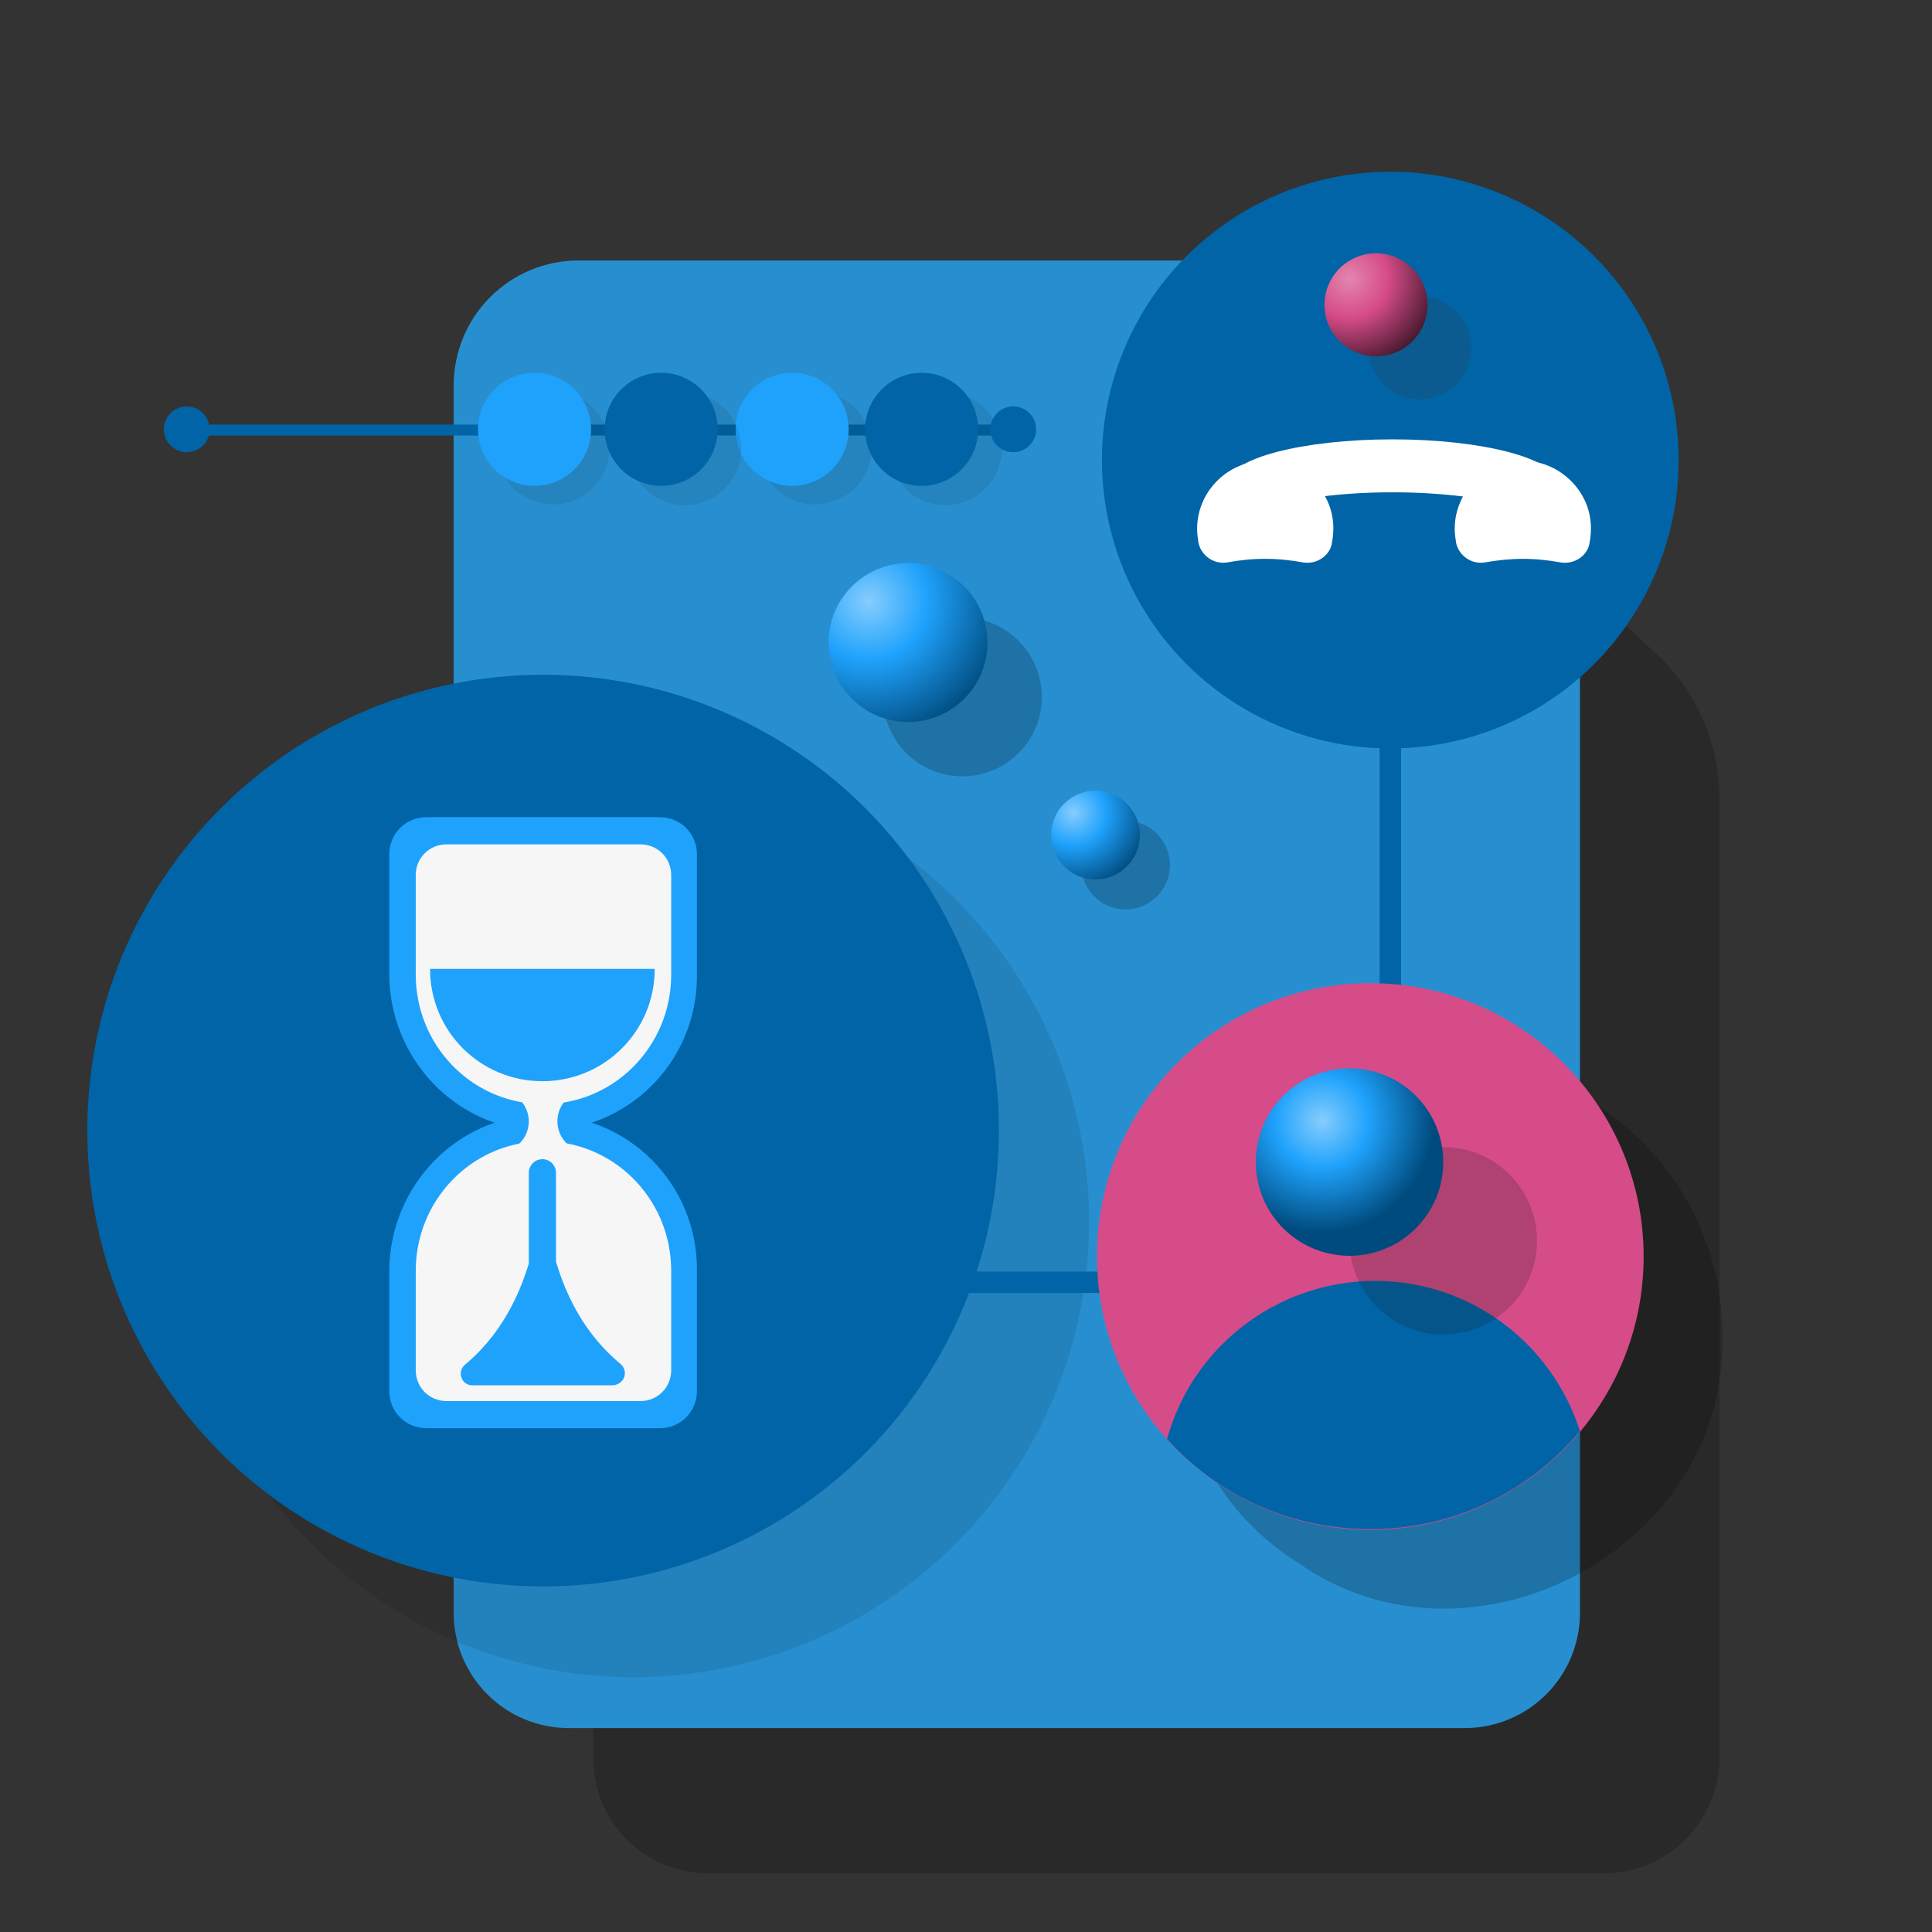 <svg xmlns="http://www.w3.org/2000/svg" xmlns:xlink="http://www.w3.org/1999/xlink" id="Layer_1" x="0px" y="0px" viewBox="0 0 270 270" style="enable-background:new 0 0 270 270;" xml:space="preserve">
<rect x="0" y="0" width="270" height="270" fill="#333333" stroke="none"/>
<style type="text/css">
	.st0{opacity:0.2;}
	.st1{fill:#278FD0;}
	.st2{opacity:0.1;}
	.st3{fill:none;stroke:#0064A7;stroke-width:3;stroke-linecap:round;stroke-miterlimit:10;}
	.st4{fill:#0064A7;}
	.st5{fill:#FFFFFF;}
	.st6{opacity:0.2;fill:#383838;}
	.st7{fill:url(#SVGID_1_);}
	.st8{fill:#D64C88;}
	.st9{opacity:0.2;fill:#1D1D1B;}
	.st10{fill:url(#SVGID_2_);}
	.st11{fill:none;stroke:#0064A7;stroke-width:1.524;stroke-miterlimit:10;}
	.st12{opacity:0.1;fill:#1D1D1B;}
	.st13{fill:#1FA2FC;}
	.st14{opacity:0.2;fill:#040000;}
	.st15{fill:url(#SVGID_3_);}
	.st16{fill:url(#SVGID_4_);}
	.st17{fill:#F6F6F6;}
</style>
<g>
	<path class="st0" d="M224.2,261.8H99c-8.9,0-16.1-7.2-16.1-16.1V74.2c0-9.7,7.8-17.5,17.5-17.5h93.8l37.3,34.7   c5.6,5.2,8.8,12.5,8.8,20.2v134.1C240.2,254.6,233,261.8,224.2,261.8z"></path>
	<path class="st1" d="M80.9,36.4c-9.7,0-17.5,7.8-17.5,17.5v171.5c0,8.9,7.2,16.1,16.1,16.1h125.2c8.9,0,16.1-7.2,16.1-16.1V54.5   c0-10-8.1-18.1-18.1-18.1H80.9z"></path>
	
		<ellipse transform="matrix(0.707 -0.707 0.707 0.707 -94.743 112.587)" class="st2" cx="88.5" cy="170.7" rx="63.7" ry="63.7"></ellipse>
	<path class="st3" d="M194.3,80.5c0,0,0,47.5,0,66.3s-5.8,32.4-25,32.4s-55.3,0-55.3,0"></path>
	<circle class="st4" cx="194.3" cy="64.3" r="40.3"></circle>
	<g>
		<path class="st5" d="M176.6,71.1c4.2-1.4,10.7-2.3,18-2.3c7.3,0,13.8,0.9,18,2.3c3.1-1,4.9-2.3,4.9-3.7c0-3.3-10.3-6-22.9-6    c-12.6,0-22.9,2.7-22.9,6C171.7,68.8,173.6,70.1,176.6,71.1z"></path>
		<path class="st5" d="M176.8,78.1c1.9,0,3.7,0.2,5.3,0.5c1.8,0.3,3.6-0.8,4-2.5c0.2-1,0.3-2,0.2-3.1c-0.4-4.6-4.3-8.3-8.9-8.6    c-5.5-0.3-10.1,4.1-10.1,9.5c0,0.7,0.1,1.4,0.2,2c0.4,1.8,2.2,3,4,2.7C173.1,78.3,174.9,78.1,176.8,78.1z"></path>
		<path class="st5" d="M212.8,78.1c1.9,0,3.7,0.2,5.3,0.5c1.8,0.3,3.6-0.8,4-2.5c0.2-1,0.3-2,0.2-3.1c-0.4-4.6-4.3-8.3-8.9-8.6    c-5.5-0.3-10.1,4.1-10.1,9.5c0,0.7,0.1,1.4,0.2,2c0.4,1.8,2.2,3,4,2.7C209.2,78.3,211,78.1,212.8,78.1z"></path>
	</g>
	<g>
		<circle class="st6" cx="198.4" cy="48.6" r="7.2"></circle>
		<radialGradient id="SVGID_1_" cx="188.577" cy="38.983" r="12.916" gradientUnits="userSpaceOnUse">
			<stop offset="0" style="stop-color:#E385AE"></stop>
			<stop offset="0.419" style="stop-color:#D64C88"></stop>
			<stop offset="1" style="stop-color:#3D1527"></stop>
		</radialGradient>
		<circle class="st7" cx="192.3" cy="42.6" r="7.2"></circle>
	</g>
	<g>
		<path class="st0" d="M240.7,186.6c0-21.1-17.1-38.2-38.2-38.2c-37.3-0.7-52.2,50.4-21.1,70C205.5,235.4,241.5,216.5,240.7,186.6z"></path>
		<g>
			<g>
				<circle class="st8" cx="191.5" cy="175.6" r="38.2"></circle>
				<path class="st4" d="M163.1,201.1c7,7.8,17.1,12.6,28.4,12.6c11.8,0,22.3-5.3,29.3-13.7c-3.9-12.2-15.2-21-28.7-21      C178.2,179.1,166.6,188.4,163.1,201.1z"></path>
			</g>
			<g>
				<circle class="st9" cx="201.7" cy="173.4" r="13.1"></circle>
				
					<radialGradient id="SVGID_2_" cx="-1449.375" cy="156.641" r="15.639" gradientTransform="matrix(1 0 0 1 1634.116 0)" gradientUnits="userSpaceOnUse">
					<stop offset="0" style="stop-color:#86CDFD"></stop>
					<stop offset="0.419" style="stop-color:#1FA2FC"></stop>
					<stop offset="1" style="stop-color:#004B7D"></stop>
				</radialGradient>
				<circle class="st10" cx="188.6" cy="162.4" r="13.1"></circle>
			</g>
		</g>
	</g>
	<g>
		<g>
			<line class="st11" x1="138.6" y1="60.1" x2="26.1" y2="60.1"></line>
			<g>
				<circle class="st12" cx="77.3" cy="62.6" r="7.9"></circle>
				<circle class="st13" cx="74.7" cy="60" r="7.9"></circle>
			</g>
			<g>
				<circle class="st12" cx="113.9" cy="62.6" r="7.9"></circle>
				<circle class="st13" cx="110.7" cy="60" r="7.9"></circle>
			</g>
			<g>
				<circle class="st12" cx="132.1" cy="62.7" r="7.9"></circle>
				<circle class="st4" cx="128.8" cy="60" r="7.9"></circle>
			</g>
			<g>
				<circle class="st12" cx="95.7" cy="62.7" r="7.9"></circle>
				<circle class="st4" cx="92.4" cy="60" r="7.9"></circle>
			</g>
		</g>
		<circle class="st4" cx="141.6" cy="60" r="3.2"></circle>
		<circle class="st4" cx="26.1" cy="60" r="3.2"></circle>
	</g>
	<g>
		<circle class="st14" cx="134.5" cy="97.4" r="11.1"></circle>
		<radialGradient id="SVGID_3_" cx="121.426" cy="84.061" r="19.541" gradientUnits="userSpaceOnUse">
			<stop offset="0" style="stop-color:#86CDFD"></stop>
			<stop offset="0.419" style="stop-color:#1FA2FC"></stop>
			<stop offset="1" style="stop-color:#004B7D"></stop>
		</radialGradient>
		<circle class="st15" cx="126.9" cy="89.8" r="11.1"></circle>
	</g>
	<g>
		<circle class="st14" cx="157.3" cy="120.9" r="6.2"></circle>
		<radialGradient id="SVGID_4_" cx="150.002" cy="113.571" r="10.826" gradientUnits="userSpaceOnUse">
			<stop offset="0" style="stop-color:#86CDFD"></stop>
			<stop offset="0.419" style="stop-color:#1FA2FC"></stop>
			<stop offset="1" style="stop-color:#004B7D"></stop>
		</radialGradient>
		<circle class="st16" cx="153.1" cy="116.7" r="6.2"></circle>
	</g>
	<g>
		<circle class="st4" cx="75.9" cy="158" r="63.7"></circle>
		<g>
			<g>
				<g>
					<path class="st13" d="M75.5,155.8c-11.8,0.2-21.1,10.1-21.1,21.9v16.7c0,2.9,2.3,5.2,5.2,5.2h32.6c2.9,0,5.2-2.3,5.2-5.2v-17       C97.4,165.3,87.6,155.6,75.5,155.8z"></path>
					<path class="st17" d="M75.6,159.5c-9.8,0.2-17.5,8.3-17.5,18.1v13.9c0,2.4,1.9,4.3,4.3,4.3h27.1c2.4,0,4.3-1.9,4.3-4.3v-14.1       C93.7,167.4,85.6,159.3,75.6,159.5z"></path>
				</g>
				<g>
					<path class="st13" d="M75.5,158c-11.8-0.2-21.1-10.1-21.1-21.9v-16.7c0-2.9,2.3-5.2,5.2-5.2h32.6c2.9,0,5.2,2.3,5.2,5.2v17       C97.4,148.5,87.6,158.2,75.5,158z"></path>
					<path class="st17" d="M75.6,154.3c-9.8-0.2-17.5-8.3-17.5-18.1v-13.9c0-2.4,1.9-4.3,4.3-4.3h27.1c2.4,0,4.3,1.9,4.3,4.3v14.1       C93.7,146.4,85.6,154.5,75.6,154.3z"></path>
				</g>
				<path class="st13" d="M60.1,135.4c0,8.7,7,15.7,15.7,15.7c8.7,0,15.7-7,15.7-15.7H60.1z"></path>
				<path class="st13" d="M86.7,190.6c-3-2.5-6.8-6.8-9-14.3v-12.4c0-1-0.8-1.9-1.9-1.9c0,0,0,0,0,0c0,0,0,0,0,0c0,0,0,0,0,0h0      c-1.1,0-1.9,0.9-1.9,1.9v12.7c-2.2,7.3-5.9,11.6-8.9,14.1c-1.2,1-0.5,2.9,1,2.9h9.8h0h0h9.8C87.3,193.5,87.9,191.6,86.7,190.6z"></path>
			</g>
			<path class="st17" d="M82.2,161H69.6c2.4,0,4.3-1.9,4.3-4.3c0-2.3-1.9-4.3-4.3-4.3h12.6c-2.4,0-4.3,1.9-4.3,4.3     C77.9,159.1,79.8,161,82.2,161z"></path>
		</g>
	</g>
</g>
</svg>
